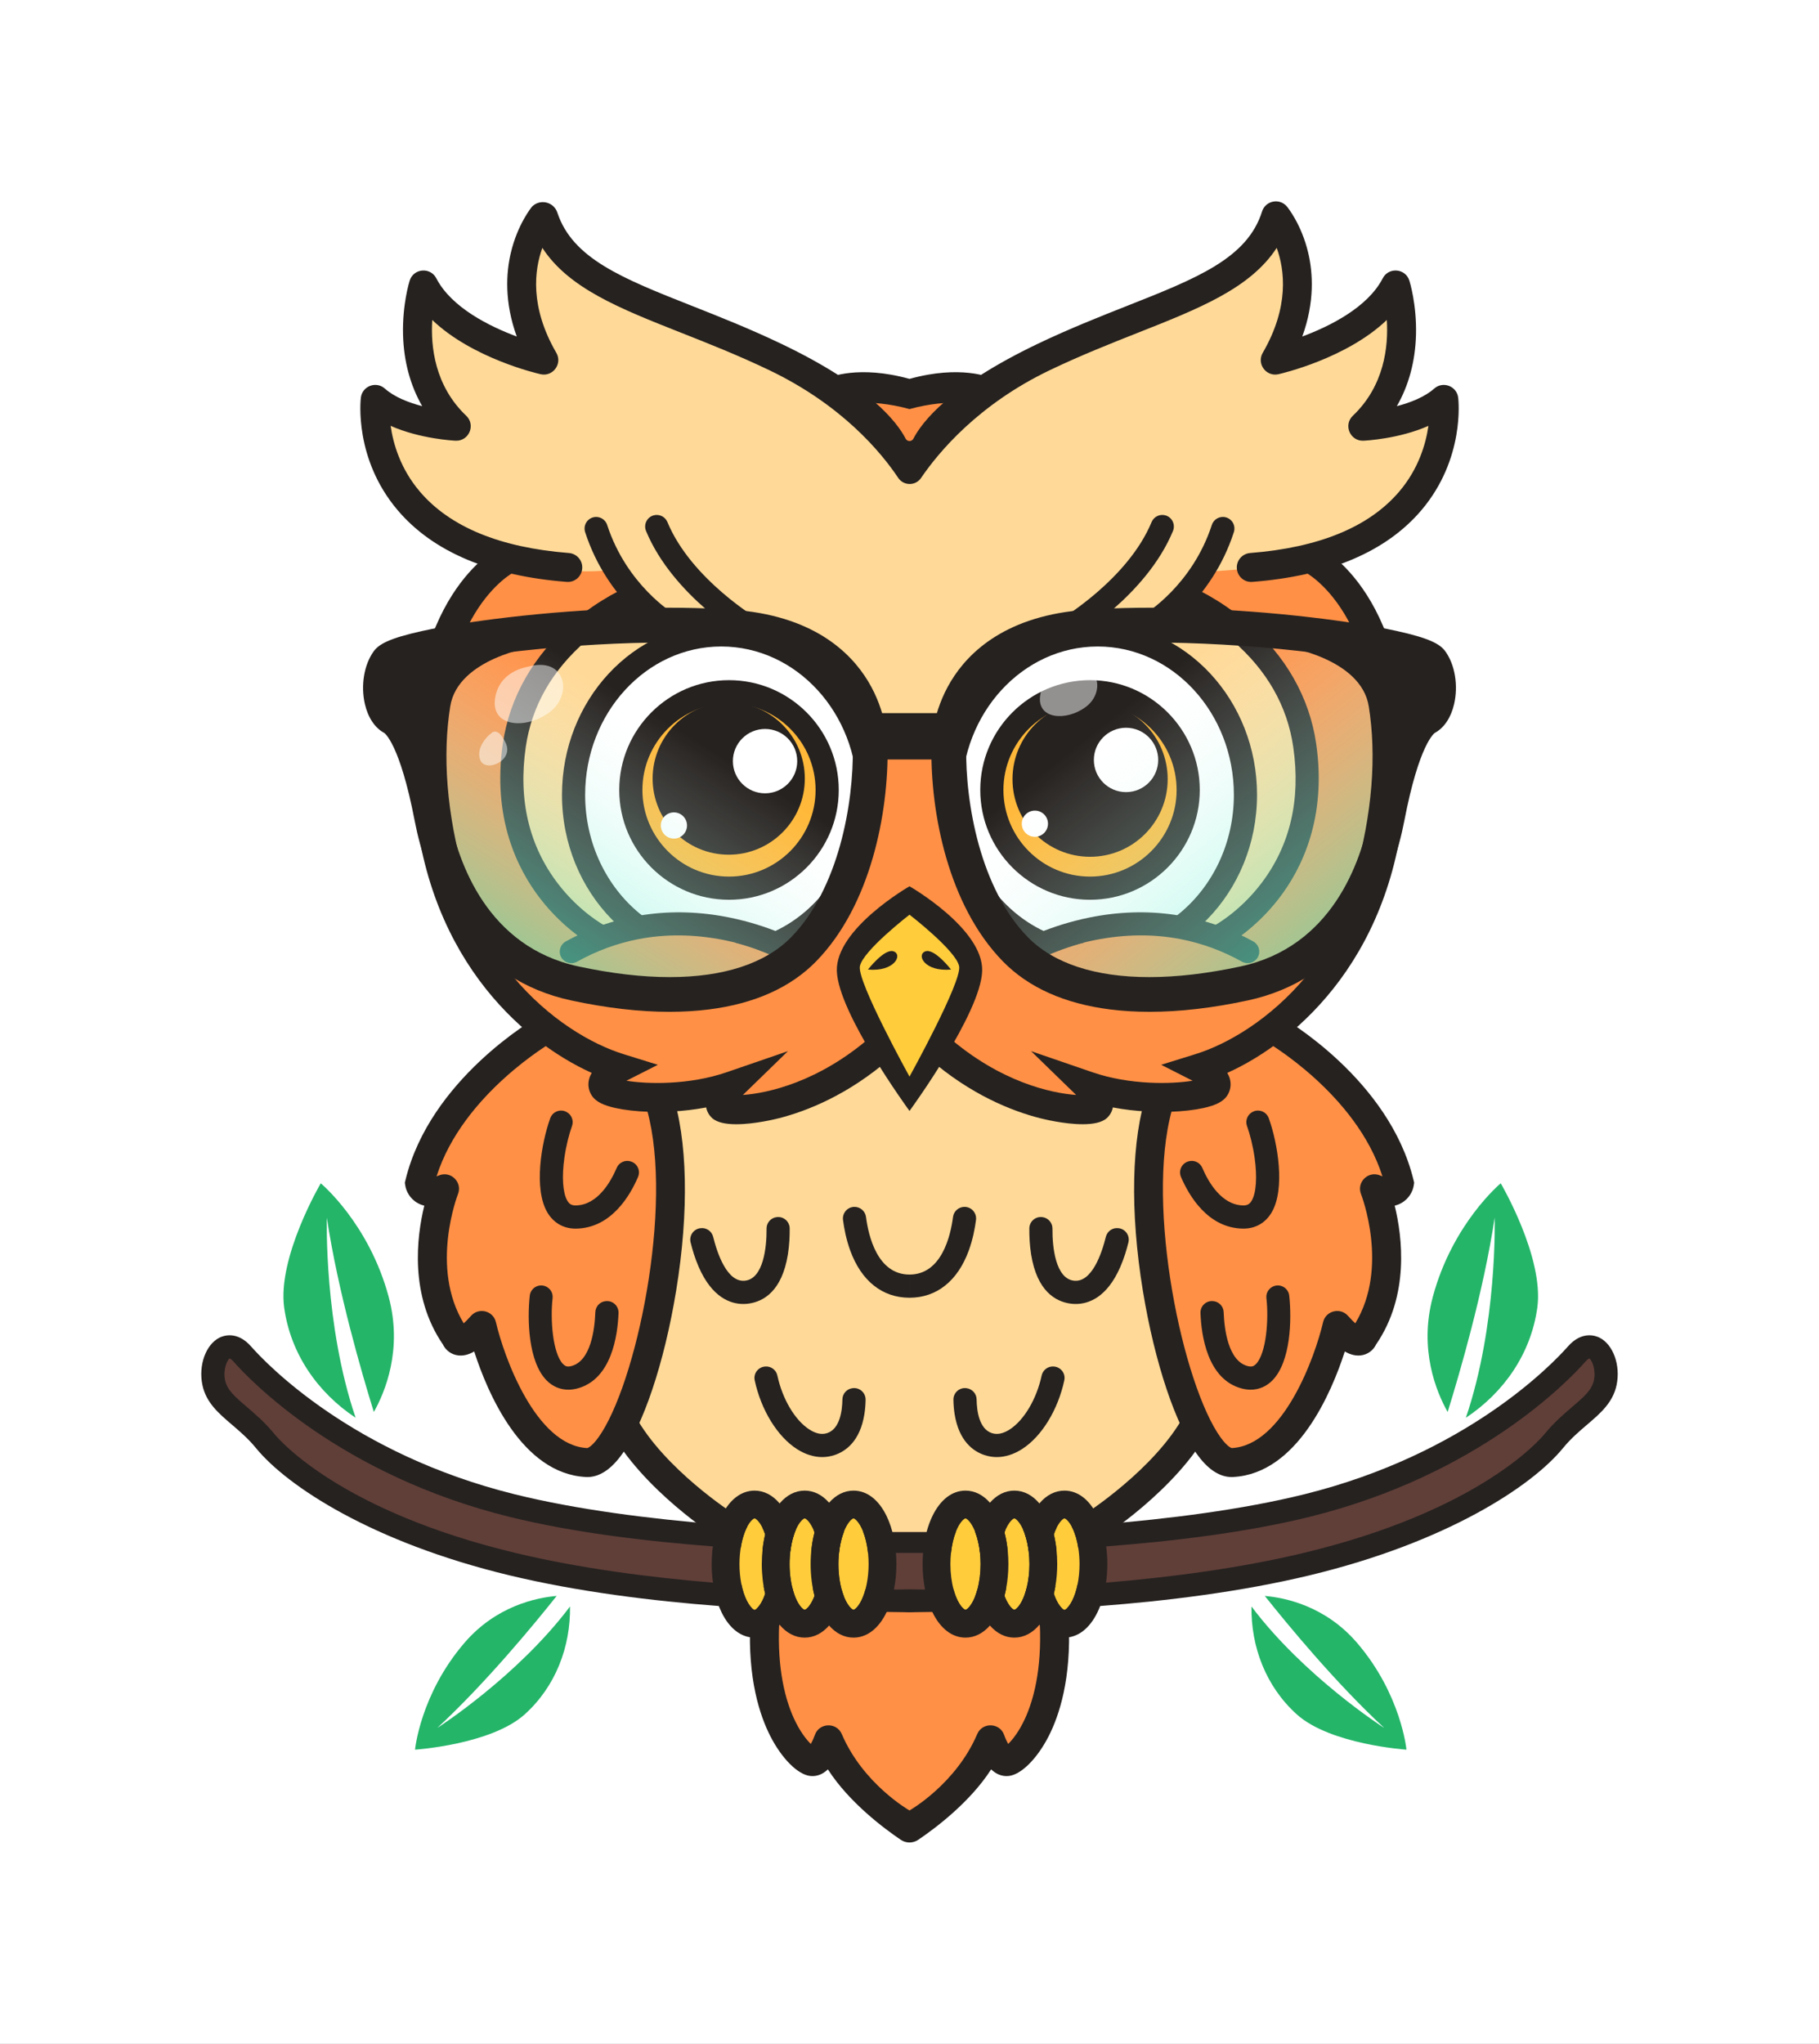 <svg xmlns="http://www.w3.org/2000/svg" viewBox="-28.797 -70 632.594 710.48"><rect x="-28.797" y="-70" width="632.594" height="710.48" fill="#808080" stroke="none"/><rect height="100%" width="100%" x="-28.797" y="-70" fill="rgba(255, 255, 255, 1)"/> <svg xmlns="http://www.w3.org/2000/svg" xmlns:xlink="http://www.w3.org/1999/xlink" version="1.1" x="41.203" y="0" viewBox="900.425 789.667 1222.919 1416.281" xml:space="preserve" height="570.48" width="492.594" preserveAspectRatio="xMinYMin" enable-background="new 0 0 3000 3000" style="overflow: visible;"><path id="colors" class="st0" d="M1508.8,956.46l54-1.03c0,0,52.97-27.26,123.43-49.89c70.46-22.63,133.2-75.09,142.46-86.4   c9.26-11.31,16.97,37.54,14.4,58.63s-9.77,36.51-9.77,36.51s23.66,11.83,49.37-5.66c25.71-17.49,34.46-47.83,45.77-30.86   s6.69,55.03-1.03,74.57c-7.71,19.54-10.29,23.14-10.8,26.23c-0.51,3.09,54-7.2,54-7.2s16.97,23.66-21.09,71.49   c-38.06,47.83-91.03,57.09-91.03,57.09s21.09,14.4,43.2,55.54c22.11,41.14,28.29,76.11,16.46,151.2   c-11.83,75.09-32.4,125.49-56.57,162.51c-24.17,37.03-34.46,33.94-34.46,33.94s48.86,34.97,78.69,78.69   c29.83,43.71,32.91,47.83,27.77,56.57c-5.14,8.74-19.03,8.23-19.03,8.23s12.34,32.4,7.2,63.77c-5.14,31.37-8.74,51.94-19.03,56.06   c-10.29,4.11-21.6,3.09-21.6,3.09s-3.6,29.31-35.49,65.31c-31.89,36-53.49,38.06-62.23,38.06c-8.74,0-22.63-21.6-22.63-21.6   l-84.86,78.69l-43.71,87.43c0,0,6.17,58.11-8.23,85.37s-29.31,29.83-34.97,28.8s-19.54,1.54-19.54,1.54s-27.43,44.23-50.06,54.51   c-22.63,10.29-75.77-54.51-75.77-54.51s6.17-18.86-4.46-11.66c-10.63,7.2-3.43,0-7.89,4.46c-4.46,4.46-18.51,1.37-18.51,1.37   s-13.71-28.11-23.66-56.57c-9.94-28.46-7.2-57.94-7.2-57.94l-28.11-76.11l-88.46-86.74c0,0-15.43,34.97-37.71,30.51   c-22.29-4.46-50.06-38.74-64.8-68.57c-14.74-29.83-22.63-45.94-22.63-45.94s-13.71,14.06-20.23,6.51s-21.94-28.46-21.94-73.37   s10.29-58.63,10.29-58.63s-17.83,4.46-16.46-13.37c1.37-17.83,41.49-68.23,67.2-90.17c25.71-21.94,39.09-31.2,39.09-31.2   s-48.6-41.4-91.8-131.66c-43.2-90.26,3.09-208.29,13.89-226.8c10.8-18.51,46.29-54,46.29-54s-40.11,8.49-77.91-32.4   c-37.8-40.89-34.71-74.06-34.71-79.46c0-5.4,50.91,0,50.91-2.31c0-2.31-19.29-26.23-18.51-60.17c0.77-33.94,10.8-54.77,11.57-51.69   c0.77,3.09,17.74,30.09,50.91,40.11c33.17,10.03,42.43,10.03,42.43,10.03s-19.29-33.17-13.11-69.43   c6.17-36.26,21.6-39.34,21.6-39.34s12.34,33.17,61.71,58.63s114.17,53.23,151.2,71.74s40.11,25.46,44.74,22.37   C1462,958.26,1485.4,946.17,1508.8,956.46z" style="fill: #FF9045;"></path><path id="colors" class="st1" d="M1266.06,1131.31c0,0-63.77,19.54-91.54,115.2s60.17,175.37,60.17,175.37l4.63,3.6l32.4-5.14   c0,0-85.37-73.54-43.71-156.86s74.57-94.63,74.57-94.63L1266.06,1131.31z" style="fill: #FFD997;"></path><path id="colors" class="st1" d="M1693.94,1156c0,0,61.2,16.97,88.97,82.29c27.77,65.31,11.31,116.23,2.06,133.71   c-9.26,17.49-35.49,43.71-35.49,43.71s33.43,8.74,34.46,6.17s67.89-51.43,72-121.37s-57.09-138.86-57.09-138.86L1693.94,1156z" style="fill: #FFD997;"></path><path id="colors" class="st2" d="M1334.46,1159.6c0,0-78.69,10.8-104.4,95.66c-25.71,84.86,36.51,154.29,36.51,154.29s77.66,5.14,104.4,13.89   c26.74,8.74,45.26,7.71,45.26,7.71s48.86-26.23,58.63-95.66c9.77-69.43,7.2-93.6-14.91-119.83   C1437.83,1189.43,1381.77,1150.34,1334.46,1159.6z" style="fill: #FFFFFF;"></path><path id="colors" class="st2" d="M1629.66,1166.29c0,0-45.26,14.4-67.37,77.14c-22.11,62.74,0,128.57,7.2,147.09s59.14,35.49,59.14,35.49   s54.51-12.86,74.57-13.37c20.06-0.51,42.17-1.03,45.26-2.57s52.46-33.43,50.4-107.49s-59.66-121.37-83.83-134.23   C1690.86,1155.49,1629.66,1166.29,1629.66,1166.29z" style="fill: #FFFFFF;"></path><circle id="colors" class="st3" cx="1355.8" cy="1296.66" r="83.57" style="fill: #FFB839;"></circle><circle id="colors" class="st4" cx="1355.8" cy="1287.79" r="65.7" style="fill: #262220;"></circle><circle id="colors" class="st3" cx="1667.8" cy="1298.03" r="83.57" style="fill: #FFB839;"></circle><circle id="colors" class="st4" cx="1667.8" cy="1288.3" r="66.99" style="fill: #262220;"></circle><circle id="colors" class="st2" cx="1698.83" cy="1271.71" r="27.77" style="fill: #FFFFFF;"></circle><circle id="colors" class="st2" cx="1620.14" cy="1326.74" r="11.31" style="fill: #FFFFFF;"></circle><circle id="colors" class="st2" cx="1387.17" cy="1272.74" r="27.77" style="fill: #FFFFFF;"></circle><circle id="colors" class="st2" cx="1308.49" cy="1328.29" r="11.31" style="fill: #FFFFFF;"></circle><path id="colors" class="st5" d="M1506.74,1396.17c0,0-44.23,32.91-44.74,52.97s47.83,113.14,50.4,108.51c2.57-4.63,48.34-72.51,49.37-103.89   C1562.8,1422.4,1506.74,1396.17,1506.74,1396.17z" style="fill: #FFCC3B;"></path><path id="colors" class="st1" d="M1298.46,1566.14c0,0,14.66,60.17,3.09,149.66s-43.2,141.17-43.2,141.17l90.26,77.91   c0,0,19.29-16.97,41.66-16.97c22.37,0,87.17,0.77,87.17,0.77l9.26,21.6l47.06,2.31c0,0,17.74-33.17,28.54-27.77   c10.8,5.4,16.2,6.17,16.2,6.17s64.03-4.63,72.51-3.09s18.51,12.34,18.51,12.34s66.34-40.11,77.14-61.71   c10.8-21.6,11.57-4.63,10.8-21.6c-0.77-16.97-32.4-88.71-35.49-138.09c-3.09-49.37,2.31-140.4,2.31-140.4l-50.14-11.57   c0,0,6.94,12.34-14.66,16.97c-21.6,4.63-130.37-54.77-130.37-54.77l-17.74,41.66c0,0-24.69-36.26-27-35.49   c-2.31,0.77-69.43,35.49-99.51,44.74s-35.49-3.86-35.49-6.17C1349.37,1561.51,1298.46,1566.14,1298.46,1566.14z" style="fill: #FFD997;"></path><path id="colors" class="st1" d="M1289.97,1149.57l-32.4-42.43c0,0-43.97,9.26-114.17-13.89c-70.2-23.14-70.97-65.57-81-86.4   s-11.57-37.8-11.57-37.8l54,10.03c0,0-23.14-63.26-22.37-82.54c0.77-19.29-3.86-43.2,12.34-25.46   c16.2,17.74,41.66,37.8,67.11,41.66s30.09,6.94,29.31,4.63c-0.77-2.31-25.46-27-13.11-69.43c12.34-42.43,17.74-42.43,22.37-30.86   c4.63,11.57,36.26,45.51,107.23,68.66s134.23,61.71,155.06,80.23c20.83,18.51,48.6,49.37,50.14,45.51s48.6-74.06,119.57-91.8   s114.94-49.37,146.57-66.34s50.91-41.66,50.91-41.66s9.26,5.4,13.11,52.46c3.86,47.06-6.17,62.49-6.17,62.49   s39.34-20.06,63.26-32.4c23.91-12.34,21.86-29.06,28.29-16.46s11.06,29.57,5.66,58.89c-5.4,29.31-22.37,53.23-20.83,50.91   c1.54-2.31,56.31-18.51,56.31-18.51s5.4,23.91-13.89,64.03c-19.29,40.11-84.09,68.66-84.09,68.66l-104.14,7.71l-24.69,37.8   c0,0-117.26,6.94-151.2,33.17c-33.94,26.23-47.06,67.89-47.06,67.89l-64.8-2.31c0,0-34.71-64.8-67.89-74.83   c-33.17-10.03-121.11-12.34-121.11-12.34L1289.97,1149.57z" style="fill: #FFD997;"></path><path id="colors" class="st5" d="M1392.31,1938.49c0,0-5.14-33.43-24.94-17.49c-19.8,15.94-8.74,92.57,2.06,93.34   c10.8,0.77,28.03-13.37,28.03-13.37s8.23,17.74,20.06,14.4c11.83-3.34,17.23-10.8,18.26-9c1.03,1.8,15.43,13.89,30.86,6.94   s22.11-21.09,21.09-43.2s-1.8-56.83-19.8-54.26s-27.77,15.94-27.77,15.94s-3.6-19.54-19.8-16.97   C1404.14,1917.4,1392.31,1938.49,1392.31,1938.49z" style="fill: #FFCC3B;"></path><path id="colors" class="st5" d="M1563.83,1918.17c0,0,13.89,10.8,15.94,8.23c2.06-2.57,18.51-19.54,28.8-11.31   c10.29,8.23,15.43,14.91,15.43,14.91s10.29-20.06,24.69-7.2c14.4,12.86,22.63,54,16.46,71.49c-6.17,17.49-28.8,15.43-30.86,14.4   c-2.06-1.03-19.03,9.77-39.6,8.23c-20.57-1.54-29.31,3.6-39.6-3.09c-10.29-6.69-18.51-31.37-16.46-56.06   C1540.69,1933.09,1555.6,1917.14,1563.83,1918.17z" style="fill: #FFCC3B;"></path><path id="colors" class="st6" d="M935.89,1778.29c0,0-29.31-13.11-20.83,26.23s48.6,60.17,73.29,87.94c24.69,27.77,223.71,87.94,250.71,89.49   s116.49,11.57,116.49,11.57s-2.31-54-4.63-54c-2.31,0-142.71-13.11-208.29-26.23c-65.57-13.11-153.51-77.14-153.51-77.14   L935.89,1778.29z" style="fill: #603F38;"></path><path id="colors" class="st6" d="M1665.66,1941.06l6.94,47.06c0,0,132.69-7.71,209.06-27c76.37-19.29,168.17-77.14,179.74-92.57   c11.57-15.43,7.71-19.29,20.83-27.77s34.71-20.06,31.63-37.8c-3.09-17.74-10.03-27-18.51-25.46c-8.49,1.54-67.89,60.94-91.03,77.14   c-23.14,16.2-145.03,64.8-192.86,70.97C1763.63,1931.8,1665.66,1941.06,1665.66,1941.06z" style="fill: #603F38;"></path><polyline id="colors" class="st6" points="1499.03,1948 1536.83,1948.77 1532.2,1991.97 1486.69,1993.51 1497.49,1944.14  " style="fill: #603F38;"></polyline><path class="st7" d="M2053.92,1744.38c-5.5,39.88-29.04,73.44-61.68,95.02c27.26-80.07,24.9-171.24,24.86-172.71    c-9.52,63.51-30.27,134.57-40.59,167.74c-9.67-17.16-25.04-53.96-12.77-99.5c17.1-63.48,58.6-97.86,58.6-97.86    S2059.93,1700.93,2053.92,1744.38z" style="fill: #24B569;"></path><path class="st7" d="M1846.15,2095.29c-26.6-24.04-39.5-58.19-39.02-93.03c45.27,60.2,113.55,104.17,114.65,104.87    c-41.97-38.84-83.87-89.74-103.12-113.95c17.48,1.49,52.26,8.62,79.63,40.48c38.15,44.41,42.65,92.18,42.65,92.18    S1875.12,2121.49,1846.15,2095.29z" style="fill: #24B569;"></path><path class="st7" d="M972,1744.38c5.5,39.88,29.04,73.44,61.68,95.02c-27.26-80.07-24.9-171.24-24.86-172.71    c9.52,63.51,30.27,134.57,40.59,167.74c9.67-17.16,25.04-53.96,12.77-99.5c-17.1-63.48-58.6-97.86-58.6-97.86    S966,1700.93,972,1744.38z" style="fill: #24B569;"></path><path class="st7" d="M1179.77,2095.29c26.6-24.04,39.5-58.19,39.02-93.03c-45.27,60.2-113.55,104.17-114.65,104.87    c41.97-38.84,83.87-89.74,103.12-113.95c-17.48,1.49-52.26,8.62-79.63,40.48c-38.15,44.41-42.65,92.18-42.65,92.18    S1150.8,2121.49,1179.77,2095.29z" style="fill: #24B569;"></path><path class="st4" d="M1661.4,1586.1c-15.86,0-34.1-4.51-37.1-5.28c-23.66-6.08-59.52-20-95.95-51.81l16.44-18.83     c45.39,39.63,89.69,49.16,110.95,50.64l-38.88-37.79l52.86,18.17c32.44,11.16,68.37,10.34,86.58,7.35l-27.12-13.75l29.46-9.15     c54.77-16.96,149.42-85.5,156.81-234.76c3.76-75.91-13.39-121.21-28.44-145.84c-16.03-26.23-33.12-35.12-33.29-35.21l0.1,0.05     l10.91-22.5c3.42,1.66,83.72,42.5,75.69,204.72c-7.24,146.17-92.63,221.95-154.16,249.68c0.97,1.63,1.75,3.38,2.24,5.23     c1.33,5.02,0.49,10.16-2.39,14.47c-3.31,4.96-9.58,8.23-20.35,10.6c-8,1.76-17.91,2.89-28.65,3.25     c-10.86,0.37-29.2,0.13-49.68-3.74c-0.68,3.54-2.45,6.72-5.14,9.17C1677.92,1584.77,1670.01,1586.1,1661.4,1586.1z" style="fill: #262220;"></path><path class="st4" d="M1790.01,1890.57c-9.97,0-19.59-6.03-28.61-17.95c-19.39-25.61-37.79-80.35-48.04-142.86     c-11.24-68.6-9.89-131.1,3.7-171.47l23.69,7.98c-26.54,78.83,4.16,233.87,36.8,285.76c7.95,12.64,12.49,13.53,12.54,13.53     c44.6-2.24,72.06-79.16,78.86-108.61l0,0c2.29-9.9,14.81-13.08,21.55-5.47l0,0c2.61,2.96,4.69,5,6.28,6.41     c29.36-48.38,5.22-110.83,4.96-111.48l0,0c-4.08-10.3,6.27-20.42,16.47-16.12l0,0c0.73,0.31,1.4,0.56,2,0.78     c-22.58-71.2-99.74-115.85-100.55-116.31l12.37-21.73c3.82,2.18,93.9,54.32,114.99,141.11l0.58,2.4l-0.37,2.44     c-0.74,4.83-3.93,11.34-10.69,15.12c-1.8,1.01-3.71,1.76-5.73,2.25c6.58,26.97,12.88,77.44-16.04,119.74     c-1.85,3.81-5.51,7.77-11.26,9.14c-5.5,1.31-10.82-0.15-15.78-3.03c-11.39,35.27-40.98,105.55-96.5,108.33     C1790.84,1890.56,1790.42,1890.57,1790.01,1890.57z" style="fill: #262220;"></path><path class="st4" d="M1676.72,1943.64l-13.38-21.12l6.69,10.56l-6.7-10.55c0.6-0.38,60.12-38.54,85.47-84.92l21.94,11.99     C1742.26,1901.71,1679.38,1941.96,1676.72,1943.64z" style="fill: #262220;"></path><path class="st4" d="M1596.76,1954.96c-0.53-5.8-1.5-11.39-2.87-16.62c-0.17-0.65-0.35-1.3-0.53-1.93     c-1.26-4.42-2.81-8.55-4.64-12.31c-2.16-4.44-4.65-8.25-7.4-11.39c-5.98-6.79-13.21-10.42-21.09-10.42     c-11.53,0-21.64,7.74-28.49,21.81c-2.05,4.21-3.76,8.9-5.1,13.93c-1.49,5.65-2.52,11.72-3.03,18.03     c-0.28,3.16-0.41,6.39-0.41,9.65c0,7.6,0.73,15.03,2.12,21.96c1.42,7.07,3.52,13.62,6.26,19.31c0.05,0.12,0.1,0.23,0.16,0.35     c6.85,14.07,16.96,21.81,28.49,21.81c7.88,0,15.11-3.63,21.09-10.43c2.75-3.13,5.24-6.94,7.4-11.38     c0.16-0.34,0.33-0.68,0.48-1.02c1.88-4.03,3.45-8.48,4.69-13.22c0.55-2.09,1.03-4.23,1.44-6.42c1.27-6.64,1.93-13.72,1.93-20.96     C1597.26,1962.08,1597.09,1958.48,1596.76,1954.96z M1553.32,1934.6c3.09-6.34,6.14-8.31,6.91-8.31c0.76,0,3.82,1.97,6.91,8.31     c0.41,0.85,0.81,1.74,1.17,2.66c0.15,0.35,0.29,0.71,0.43,1.08c1.91,5.01,3.27,10.93,3.97,17.27c0.36,3.28,0.55,6.67,0.55,10.1     c0,7.66-0.94,15.14-2.68,21.63c-0.54,2.02-1.15,3.95-1.84,5.75c-0.49,1.31-1.03,2.56-1.6,3.74c-3.09,6.34-6.15,8.31-6.91,8.31     c-0.77,0-3.82-1.97-6.91-8.31c-1.32-2.71-2.45-5.81-3.36-9.18c-1.79-6.56-2.76-14.15-2.76-21.94c0-3.29,0.17-6.55,0.52-9.71     c0.71-6.77,2.17-13.09,4.26-18.33C1552.4,1936.6,1552.85,1935.58,1553.32,1934.6z" style="fill: #262220;"></path><path class="st4" d="M1591.9,1986.79c-1.64-6.36-2.53-13.63-2.53-21.08c0-3.59,0.21-7.13,0.61-10.54     c-6.02,0.18-11.79,0.32-17.27,0.44c0.36,3.28,0.55,6.67,0.55,10.1c0,7.66-0.94,15.14-2.68,21.63     C1577.25,1987.21,1584.38,1987.03,1591.9,1986.79z M1591.9,1986.79c-1.64-6.36-2.53-13.63-2.53-21.08     c0-3.59,0.21-7.13,0.61-10.54c-6.02,0.18-11.79,0.32-17.27,0.44c0.36,3.28,0.55,6.67,0.55,10.1c0,7.66-0.94,15.14-2.68,21.63     C1577.25,1987.21,1584.38,1987.03,1591.9,1986.79z M1638.76,1953.17c-0.49-4.51-1.25-8.89-2.25-13.05     c-0.47-1.97-1-3.89-1.59-5.76c-1.14-3.65-2.49-7.09-4.03-10.26c-2.02-4.15-4.32-7.74-6.86-10.75     c-6.07-7.21-13.5-11.06-21.63-11.06c-7.88,0-15.11,3.63-21.08,10.42c-2.76,3.14-5.25,6.95-7.41,11.39     c-1.94,3.99-3.57,8.41-4.87,13.14c-0.1,0.36-0.2,0.73-0.3,1.1c1.91,5.01,3.27,10.93,3.97,17.27c0.36,3.28,0.55,6.67,0.55,10.1     c0,7.66-0.94,15.14-2.68,21.63c-0.54,2.02-1.15,3.95-1.84,5.75c1.28,4.87,2.9,9.44,4.85,13.57c0.11,0.22,0.21,0.45,0.32,0.67     c2.16,4.44,4.65,8.25,7.41,11.38c5.97,6.8,13.2,10.43,21.08,10.43c8.13,0,15.56-3.85,21.63-11.06c2.53-3.01,4.84-6.61,6.86-10.75     c0.42-0.87,0.83-1.77,1.22-2.68c1.78-4.1,3.26-8.58,4.4-13.34c0.51-2.14,0.96-4.33,1.34-6.57c1.04-6.08,1.58-12.49,1.58-19.03     C1639.43,1961.46,1639.2,1957.25,1638.76,1953.17z M1589.37,1965.71c0-3.59,0.21-7.13,0.61-10.54     c0.71-6.17,2.04-11.94,3.91-16.83c0.25-0.68,0.52-1.34,0.8-1.98c0.26-0.6,0.52-1.19,0.8-1.76c3.09-6.34,6.15-8.31,6.91-8.31     c0.76,0,3.82,1.97,6.91,8.31c0.18,0.36,0.35,0.73,0.51,1.1c0.63,1.39,1.21,2.87,1.73,4.42c1.45,4.24,2.53,9.06,3.17,14.17     c0.46,3.69,0.71,7.53,0.71,11.42c0,7.14-0.82,14.1-2.33,20.27c-0.45,1.86-0.97,3.64-1.55,5.33c-0.66,1.97-1.41,3.82-2.24,5.52     c-3.09,6.34-6.15,8.31-6.91,8.31c-0.76,0-3.82-1.97-6.91-8.31c-0.57-1.18-1.11-2.43-1.6-3.74c-0.75-1.97-1.41-4.08-1.99-6.3     C1590.26,1980.43,1589.37,1973.16,1589.37,1965.71z M1591.9,1986.79c-1.64-6.36-2.53-13.63-2.53-21.08     c0-3.59,0.21-7.13,0.61-10.54c-6.02,0.18-11.79,0.32-17.27,0.44c0.36,3.28,0.55,6.67,0.55,10.1c0,7.66-0.94,15.14-2.68,21.63     C1577.25,1987.21,1584.38,1987.03,1591.9,1986.79z M1591.9,1986.79c-1.64-6.36-2.53-13.63-2.53-21.08     c0-3.59,0.21-7.13,0.61-10.54c-6.02,0.18-11.79,0.32-17.27,0.44c0.36,3.28,0.55,6.67,0.55,10.1c0,7.66-0.94,15.14-2.68,21.63     C1577.25,1987.21,1584.38,1987.03,1591.9,1986.79z" style="fill: #262220;"></path><path class="st4" d="M1634.71,1984.92c-1.36-5.9-2.08-12.49-2.08-19.21c0-4.19,0.29-8.33,0.82-12.27     c-6.4,0.32-12.65,0.61-18.73,0.85c0.46,3.69,0.71,7.53,0.71,11.42c0,7.14-0.82,14.1-2.33,20.27     C1620.06,1985.68,1627.28,1985.33,1634.71,1984.92z M1634.71,1984.92c-1.36-5.9-2.08-12.49-2.08-19.21     c0-4.19,0.29-8.33,0.82-12.27c-6.4,0.32-12.65,0.61-18.73,0.85c0.46,3.69,0.71,7.53,0.71,11.42c0,7.14-0.82,14.1-2.33,20.27     C1620.06,1985.68,1627.28,1985.33,1634.71,1984.92z M1681.68,1950.41c-0.91-6.77-2.42-13.19-4.48-18.99     c-0.91-2.57-1.93-5.01-3.05-7.32c-6.85-14.07-16.97-21.81-28.49-21.81c-8.13,0-15.57,3.85-21.63,11.06     c-2.55,3.01-4.84,6.6-6.86,10.75c-1.71,3.51-3.18,7.36-4.39,11.46c-0.45,1.49-0.86,3.01-1.23,4.56     c1.45,4.24,2.53,9.06,3.17,14.17c0.46,3.69,0.71,7.53,0.71,11.42c0,7.14-0.82,14.1-2.33,20.27c-0.45,1.86-0.97,3.64-1.55,5.33     c1.21,5.04,2.79,9.78,4.71,14.07c0.3,0.66,0.6,1.31,0.91,1.95c2.02,4.14,4.32,7.74,6.86,10.75c6.07,7.21,13.5,11.06,21.63,11.06     c11.52,0,21.64-7.74,28.49-21.81c0.85-1.74,1.64-3.57,2.37-5.47c2.33-6.09,4.05-12.92,5.06-20.17     c0.73-5.16,1.11-10.52,1.11-15.98C1682.69,1960.49,1682.35,1955.36,1681.68,1950.41z M1652.57,1996.83     c-1.73,3.55-3.45,5.73-4.76,6.96c-1.03,0.97-1.82,1.35-2.15,1.35c-0.3,0-0.98-0.32-1.88-1.11c-1.34-1.17-3.18-3.4-5.03-7.2     c-0.83-1.7-1.58-3.55-2.24-5.52c-0.69-2.01-1.29-4.15-1.8-6.39c-1.36-5.9-2.08-12.49-2.08-19.21c0-4.19,0.29-8.33,0.82-12.27     c0.66-4.8,1.69-9.31,3.06-13.32c0.66-1.97,1.41-3.82,2.24-5.52c0.08-0.16,0.16-0.33,0.24-0.48c3.01-5.96,5.92-7.83,6.67-7.83     c0.7,0,3.39,1.69,6.24,7c0.22,0.41,0.45,0.85,0.67,1.31c2.35,4.82,4.09,10.86,5.1,17.48c0.67,4.35,1.02,8.96,1.02,13.63     c0,6.22-0.62,12.31-1.78,17.85C1655.87,1988.53,1654.41,1993.06,1652.57,1996.83z M1634.71,1984.92     c-1.36-5.9-2.08-12.49-2.08-19.21c0-4.19,0.29-8.33,0.82-12.27c-6.4,0.32-12.65,0.61-18.73,0.85c0.46,3.69,0.71,7.53,0.71,11.42     c0,7.14-0.82,14.1-2.33,20.27C1620.06,1985.68,1627.28,1985.33,1634.71,1984.92z" style="fill: #262220;"></path><path class="st4" d="M1547.76,1452.61c0,0-14.4-18.64-22.24-15.69S1524.74,1454.67,1547.76,1452.61z" style="fill: #262220;"></path><path class="st4" d="M1651.39,1168.25l-10.04-17.29c0.62-0.36,58.96-34.79,79.55-84.53c1.98-4.77,7.27-7.25,12.21-5.71l0,0     c5.65,1.76,8.5,7.99,6.23,13.46C1716.12,1130.17,1654.17,1166.64,1651.39,1168.25z" style="fill: #262220;"></path><path class="st4" d="M1725.49,1162.82l-10.13-17.25l5.06,8.62l-5.09-8.61c0.43-0.25,40.67-24.68,57.59-76.69     c1.63-5.01,6.88-7.89,11.98-6.58l0,0c5.6,1.43,8.81,7.3,7.03,12.8C1772.7,1134.51,1727.51,1161.64,1725.49,1162.82z" style="fill: #262220;"></path><path class="st4" d="M1784.45,1432.3l-9.25-17.73c0.19-0.1,21.4-11.47,40.25-36.12c25.01-32.72,34.35-72.38,27.76-117.89     c-5.12-35.34-22.68-66.19-52.22-91.69c-22.43-19.37-43.71-28.2-43.92-28.29l7.54-18.53c0.97,0.39,24.04,9.89,48.9,31.2     c33.14,28.41,53.72,64.52,59.49,104.44c9.27,64.04-12.43,108.04-32.27,133.68C1809.21,1419.2,1785.45,1431.77,1784.45,1432.3z" style="fill: #262220;"></path><path class="st4" d="M1812.35,1442.41L1812.35,1442.41c-2.82,4.53-8.69,6.04-13.35,3.44c-16.96-9.44-34.71-15.96-53.16-19.52     c-11.55-2.22-23.37-3.29-35.44-3.2c-12.77,0.09-25.82,1.49-39.13,4.18c-4.44,0.9-8.7,1.91-12.77,2.99     c-14.14,3.75-25.88,8.35-34.33,12.15c-9.31,4.2-14.62,7.42-14.73,7.49l-10.48-17.04c0.19-0.12,1.13-0.68,2.74-1.58     c3.85-2.16,11.59-6.22,22.4-10.6c11.34-4.6,26.06-9.55,43.21-13.02c24.92-5.04,49.48-5.81,73.14-2.38     c8.14,1.17,16.18,2.85,24.08,5.02c3.36,0.92,6.69,1.93,10,3.03c7.52,2.49,14.9,5.44,22.13,8.85c4.04,1.89,8.04,3.93,11.98,6.11     C1813.67,1431.13,1815.39,1437.53,1812.35,1442.41z" style="fill: #262220;"></path><path class="st4" d="M1674.4,1153.81c-0.59,0-1.18,0-1.77,0.01c-9.47,0.13-18.72,1.3-27.64,3.39     c-61.76,14.54-108.13,73.87-108.13,144.64c0,54.88,27.89,102.88,69.21,128.45c7.12,4.4,14.63,8.14,22.47,11.13     c8.45-3.8,20.19-8.4,34.33-12.15c-12.09-1.29-23.66-4.58-34.4-9.58c-42.06-19.52-71.61-65-71.61-117.85     c0-70.61,52.73-128.04,117.54-128.04s117.54,57.43,117.54,128.04c0,41.85-18.53,79.08-47.12,102.45     c-9.09,7.44-19.2,13.47-30.05,17.81c12.07-0.09,23.89,0.98,35.44,3.2c6.65-4.74,12.91-10.1,18.69-15.99     c26.49-27,43.04-65.19,43.04-107.47C1811.94,1220.22,1750.24,1153.81,1674.4,1153.81z" style="fill: #262220;"></path><path class="st4" d="M1800.23,1676.17c-0.16,0-0.33,0-0.49,0c-30.41-0.45-46.71-28.74-53.48-44.63     c-2.33-5.48,0.71-11.76,6.44-13.39l0.17-0.05c4.82-1.37,9.88,1.07,11.84,5.68c5.01,11.77,16.4,32.11,35.33,32.39     c3.53,0.03,5.54-1.12,7.32-4.17c3.9-6.71,4.83-20.54,2.49-37c-1.51-10.58-4.08-20.45-6.56-27.34c-1.61-4.49,0.18-9.49,4.3-11.91     l0.11-0.07c5.37-3.16,12.27-0.64,14.38,5.23c7.77,21.65,14.35,60.9,2.57,81.14C1819.34,1671.18,1810.68,1676.17,1800.23,1676.17z     " style="fill: #262220;"></path><path class="st4" d="M1806.43,1815.18c-2.44,0-4.95-0.33-7.5-0.98c-29.92-7.72-35.13-46.03-35.82-65.22     c-0.21-5.86,4.68-10.62,10.53-10.26l9.48,0.59l-9.98-0.62l0.69,0.04c5.1,0.31,9.12,4.45,9.3,9.55     c0.53,14.57,3.81,42.17,20.79,46.55c3.56,0.92,5.34,0.02,7.05-1.72c9.11-9.28,11.15-39.08,9.06-56.9     c-0.57-4.83,2.52-9.33,7.2-10.63h0c5.91-1.64,11.86,2.42,12.52,8.51c2.22,20.5,1.35,56.88-14.51,73.04     C1820.04,1812.43,1813.53,1815.18,1806.43,1815.18z" style="fill: #262220;"></path><path class="st4" d="M1655.39,1741.21c-1.74,0-3.34-0.13-4.78-0.34c-12.56-1.79-28.62-10.62-33.72-42.45     c-1.32-8.25-1.61-16.29-1.55-22.4c0.05-5.85,5.11-10.39,10.93-9.8l-0.47-0.05l0.59,0.06c5.08,0.52,8.97,4.8,8.92,9.91     c-0.16,16.52,2.83,42.74,18.14,44.93c15.84,2.27,24.47-23.66,27.96-37.79c1.23-4.96,6.01-8.19,11.07-7.45l0.23,0.03     c5.79,0.85,9.58,6.5,8.19,12.18c-1.44,5.9-3.68,13.56-6.97,21.12C1682.29,1735.92,1666.25,1741.21,1655.39,1741.21z" style="fill: #262220;"></path><path class="st4" d="M1587.27,1873.34c-3.61,0-7.17-0.58-10.66-1.74c-9.66-3.22-21.96-11.93-25.74-35.14     c-0.73-4.5-1.01-8.85-1.07-12.57c-0.1-6.05,5.17-10.79,11.18-10.02l9.17,1.18l-9.92-1.27l0.92,0.12c4.89,0.62,8.6,4.72,8.67,9.65     c0.15,9.93,2.19,25.45,13.11,29.09c4.6,1.53,9.73,0.52,15.26-3c12.67-8.07,23.45-26.5,27.78-46.65c1.07-5,5.75-8.37,10.83-7.79     l0.17,0.02c5.78,0.67,9.8,6.15,8.58,11.84c-5.45,25.43-19.44,48.51-36.61,59.45C1601.8,1871.04,1594.46,1873.34,1587.27,1873.34z     " style="fill: #262220;"></path><path class="st4" d="M1511.89,1735.83v-20c27.71,0,35.43-33.3,37.56-49.7c0.66-5.07,5.02-8.82,10.13-8.72l0,0     c5.96,0.12,10.48,5.39,9.72,11.31c-0.91,7.06-2.7,16.66-6.22,26.33C1553.51,1721.34,1535.33,1735.83,1511.89,1735.83z" style="fill: #262220;"></path><path class="st4" d="M1667.74,1392.38c-52.25,0-94.76-42.51-94.76-94.76c0-52.25,42.51-94.76,94.76-94.76s94.76,42.51,94.76,94.76    C1762.5,1349.87,1719.99,1392.38,1667.74,1392.38z M1667.74,1222.86c-41.22,0-74.76,33.54-74.76,74.76    c0,41.22,33.54,74.76,74.76,74.76c41.22,0,74.76-33.54,74.76-74.76C1742.5,1256.4,1708.96,1222.86,1667.74,1222.86z" style="fill: #262220;"></path><path class="st4" d="M1362.38,1586.11c15.86,0,34.1-4.51,37.1-5.28c23.66-6.08,59.52-20,95.95-51.81l-16.44-18.83     c-45.39,39.63-89.69,49.16-110.95,50.64l38.88-37.79l-52.86,18.17c-32.44,11.16-68.37,10.34-86.58,7.35l27.12-13.75l-29.46-9.15     c-54.77-16.96-149.42-85.5-156.81-234.76c-3.76-75.91,13.39-121.21,28.44-145.84c16.03-26.23,33.12-35.12,33.29-35.21l-0.1,0.05     l-10.91-22.5c-3.42,1.66-83.72,42.5-75.69,204.72c7.24,146.17,92.63,221.95,154.16,249.68c-0.97,1.63-1.75,3.38-2.24,5.23     c-1.33,5.02-0.49,10.16,2.39,14.47c3.31,4.96,9.58,8.23,20.35,10.6c8,1.76,17.91,2.89,28.65,3.25     c10.86,0.37,29.2,0.13,49.68-3.74c0.68,3.54,2.45,6.72,5.14,9.17C1345.86,1584.78,1353.77,1586.11,1362.38,1586.11z" style="fill: #262220;"></path><path class="st4" d="M1233.76,1890.58c9.97,0,19.59-6.03,28.61-17.95c19.39-25.61,37.79-80.35,48.04-142.86     c11.24-68.6,9.89-131.1-3.7-171.47l-23.69,7.98c26.54,78.83-4.16,233.87-36.8,285.76c-7.95,12.64-12.49,13.53-12.54,13.53     c-44.6-2.24-72.06-79.16-78.86-108.61l0,0c-2.29-9.9-14.81-13.08-21.55-5.47l0,0c-2.61,2.96-4.69,5-6.28,6.41     c-29.36-48.38-5.22-110.83-4.96-111.48l0,0c4.08-10.3-6.27-20.42-16.47-16.12l0,0c-0.73,0.31-1.4,0.56-2,0.78     c22.58-71.2,99.74-115.85,100.55-116.31l-12.37-21.73c-3.82,2.18-93.9,54.32-114.99,141.11l-0.58,2.4l0.37,2.44     c0.74,4.83,3.93,11.34,10.69,15.12c1.8,1.01,3.71,1.76,5.73,2.25c-6.58,26.97-12.88,77.44,16.04,119.74     c1.85,3.81,5.51,7.77,11.26,9.14c5.5,1.31,10.82-0.15,15.78-3.03c11.39,35.27,40.98,105.55,96.5,108.33     C1232.94,1890.56,1233.35,1890.58,1233.76,1890.58z" style="fill: #262220;"></path><path class="st4" d="M1347.06,1943.65l13.38-21.12l-6.69,10.56l6.7-10.55c-0.6-0.38-60.12-38.54-85.47-84.92l-21.94,11.99     C1281.51,1901.72,1344.39,1941.96,1347.06,1943.65z" style="fill: #262220;"></path><path class="st4" d="M1426.52,1965.71c0,9.63,1.17,18.97,3.37,27.38c1.35,5.14,3.08,9.94,5.17,14.24     c2.16,4.44,4.65,8.25,7.4,11.38c5.98,6.8,13.21,10.43,21.09,10.43c11.53,0,21.64-7.74,28.49-21.81     c5.51-11.32,8.54-26.1,8.54-41.62s-3.03-30.29-8.54-41.61c-6.85-14.07-16.96-21.81-28.49-21.81c-7.88,0-15.11,3.63-21.09,10.42     c-2.75,3.14-5.24,6.95-7.4,11.39c-2.09,4.3-3.82,9.09-5.17,14.24C1427.69,1946.74,1426.52,1956.08,1426.52,1965.71z      M1455.04,1993.09c-2.9-7.6-4.52-17.33-4.52-27.38s1.62-19.77,4.52-27.37c0.49-1.31,1.03-2.56,1.6-3.74     c3.09-6.34,6.15-8.31,6.91-8.31c0.77,0,3.82,1.97,6.91,8.31c3.89,7.99,6.12,19.33,6.12,31.11c0,11.79-2.23,23.13-6.12,31.12     c-3.09,6.34-6.14,8.31-6.91,8.31c-0.76,0-3.82-1.97-6.91-8.31C1456.07,1995.65,1455.53,1994.4,1455.04,1993.09z" style="fill: #262220;"></path><path class="st4" d="M1384.35,1965.71c0,8.95,1.01,17.66,2.92,25.6c1.4,5.82,3.29,11.23,5.62,16.02     c2.02,4.14,4.33,7.74,6.86,10.75c6.07,7.21,13.5,11.06,21.63,11.06c7.88,0,15.11-3.63,21.08-10.43     c2.76-3.13,5.25-6.94,7.41-11.38c2.09-4.3,3.82-9.1,5.17-14.24c-2.9-7.6-4.52-17.33-4.52-27.38s1.62-19.77,4.52-27.37     c-1.35-5.15-3.08-9.94-5.17-14.24c-2.16-4.44-4.65-8.25-7.41-11.39c-5.97-6.79-13.2-10.42-21.08-10.42     c-8.13,0-15.56,3.85-21.63,11.06c-2.54,3.01-4.84,6.6-6.86,10.75c-2.33,4.79-4.22,10.2-5.62,16.02     C1385.36,1948.06,1384.35,1956.76,1384.35,1965.71z M1412.23,1991.31c-2.5-7.32-3.88-16.32-3.88-25.6s1.38-18.28,3.88-25.59     c0.66-1.97,1.41-3.82,2.24-5.52c3.09-6.34,6.15-8.31,6.91-8.31c0.76,0,3.82,1.97,6.91,8.31c0.57,1.18,1.11,2.43,1.6,3.74     c2.9,7.6,4.52,17.32,4.52,27.37s-1.62,19.77-4.52,27.38c-0.49,1.31-1.03,2.56-1.6,3.74c-3.09,6.34-6.15,8.31-6.91,8.31     c-0.76,0-3.82-1.97-6.91-8.31C1413.64,1995.13,1412.89,1993.28,1412.23,1991.31z" style="fill: #262220;"></path><path class="st4" d="M1341.09,1965.71c0,15.52,3.04,30.3,8.54,41.62c6.85,14.07,16.97,21.81,28.49,21.81     c8.13,0,15.56-3.85,21.63-11.06c2.54-3.01,4.84-6.61,6.86-10.75c2.33-4.79,4.22-10.2,5.62-16.02c-2.5-7.32-3.88-16.32-3.88-25.6     s1.38-18.28,3.88-25.59c-1.4-5.82-3.29-11.23-5.62-16.02c-2.02-4.15-4.31-7.74-6.86-10.75c-6.06-7.21-13.5-11.06-21.63-11.06     c-11.52,0-21.64,7.74-28.49,21.81C1344.13,1935.42,1341.09,1950.19,1341.09,1965.71z M1365.09,1965.71     c0-11.78,2.23-23.12,6.12-31.11c3.09-6.34,6.15-8.31,6.91-8.31c0.77,0,3.82,1.97,6.91,8.31c0.83,1.7,1.58,3.55,2.24,5.52     c2.5,7.31,3.88,16.31,3.88,25.59s-1.38,18.29-3.88,25.6c-0.66,1.97-1.41,3.82-2.24,5.52c-3.09,6.34-6.14,8.31-6.91,8.31     c-0.76,0-3.82-1.97-6.91-8.31C1367.32,1988.84,1365.09,1977.5,1365.09,1965.71z" style="fill: #262220;"></path><path id="Line_art" class="st4" d="M1649.34,2015.44l-24.97,1.18c1.93,40.86-5.82,67.27-12.67,82.23c-5.26,11.49-10.88,18.43-14.65,22.08   c-1.23-2.26-2.52-5.1-3.4-7.64v0c-3.71-10.84-18.83-11.4-23.32-0.86c-18.34,42.95-57.97,65.61-58.45,65.88   c-0.56-0.32-40.12-22.97-58.44-65.88l0,0c-4.5-10.53-19.62-9.97-23.32,0.86l0,0c-0.88,2.54-2.17,5.38-3.4,7.64   c-3.77-3.65-9.39-10.59-14.65-22.08c-6.85-14.96-14.61-41.38-12.67-82.23l-24.97-1.18c-2.32,48.99,8.09,80.67,17.23,98.61   c9.96,19.56,23.89,33.43,34.64,34.5c6.07,0.61,11.07-1.84,15.12-5.7c18.37,28.66,48.93,51.32,62.98,60.81   c4.52,3.05,10.45,3.05,14.97,0c14.05-9.49,44.62-32.15,62.99-60.81c4.05,3.85,9.04,6.31,15.12,5.7   c10.76-1.08,24.68-14.94,34.64-34.5C1641.26,2096.1,1651.66,2064.43,1649.34,2015.44z" style="fill: #262220;"></path><path id="Line_art" class="st4" d="M1511.89,1380.75L1511.89,1380.75L1511.89,1380.75C1511.89,1380.75,1511.89,1380.74,1511.89,1380.75   L1511.89,1380.75c-0.23,0.13-63.77,36.58-62.74,73.03c1.03,36.45,62.52,120.55,62.74,120.85v0.01c0,0,0,0,0,0c0,0,0,0,0,0v-0.01   c0.22-0.3,61.71-84.4,62.74-120.85C1575.66,1417.32,1512.11,1380.87,1511.89,1380.75z M1511.89,1545.01   c-0.13-0.24-45.25-81.83-42.85-95.18c2.4-13.36,42.8-44.53,42.86-44.57c0.17,0.13,40.46,31.22,42.85,44.57   C1557.14,1463.19,1511.97,1544.86,1511.89,1545.01z" style="fill: #262220;"></path><path class="st4" d="M1476.02,1452.62c0,0,14.4-18.64,22.24-15.69S1499.03,1454.67,1476.02,1452.62z" style="fill: #262220;"></path><path class="st4" d="M1372.39,1168.25l10.04-17.29c-0.62-0.36-58.96-34.79-79.55-84.53c-1.98-4.77-7.27-7.25-12.21-5.71h0     c-5.65,1.76-8.5,7.99-6.23,13.46C1307.66,1130.17,1369.61,1166.64,1372.39,1168.25z" style="fill: #262220;"></path><path class="st4" d="M1298.28,1162.83l10.13-17.25l-5.06,8.62l5.09-8.61c-0.43-0.25-40.67-24.68-57.59-76.69     c-1.63-5.01-6.88-7.89-11.98-6.58l0,0c-5.6,1.43-8.81,7.3-7.03,12.8C1251.07,1134.52,1296.27,1161.64,1298.28,1162.83z" style="fill: #262220;"></path><path class="st4" d="M1239.33,1432.3l9.25-17.73c-0.19-0.1-21.4-11.47-40.25-36.12c-25.01-32.72-34.35-72.38-27.76-117.89     c5.12-35.34,22.68-66.19,52.22-91.69c22.43-19.37,43.71-28.2,43.92-28.29l-7.54-18.53c-0.97,0.39-24.04,9.89-48.9,31.2     c-33.14,28.41-53.72,64.52-59.49,104.44c-9.27,64.04,12.43,108.04,32.27,133.68C1214.57,1419.2,1238.32,1431.78,1239.33,1432.3z" style="fill: #262220;"></path><path class="st4" d="M1211.43,1442.42L1211.43,1442.42c2.82,4.53,8.69,6.04,13.35,3.44c16.96-9.44,34.71-15.96,53.16-19.52     c11.55-2.22,23.37-3.29,35.44-3.2c12.77,0.09,25.82,1.49,39.13,4.18c4.44,0.9,8.7,1.91,12.77,2.99     c14.14,3.75,25.88,8.35,34.33,12.15c9.31,4.2,14.62,7.42,14.73,7.49l10.48-17.04c-0.19-0.12-1.13-0.68-2.74-1.58     c-3.85-2.16-11.59-6.22-22.4-10.6c-11.34-4.6-26.06-9.55-43.21-13.02c-24.92-5.04-49.48-5.81-73.14-2.38     c-8.14,1.17-16.18,2.85-24.08,5.02c-3.36,0.92-6.69,1.93-10,3.03c-7.52,2.49-14.9,5.44-22.13,8.85     c-4.04,1.89-8.04,3.93-11.98,6.11C1210.1,1431.13,1208.39,1437.53,1211.43,1442.42z" style="fill: #262220;"></path><path class="st4" d="M1211.84,1301.85c0,42.28,16.55,80.47,43.04,107.47c5.78,5.89,12.04,11.25,18.69,15.99     c11.55-2.22,23.37-3.29,35.44-3.2c-10.85-4.34-20.96-10.37-30.05-17.81c-28.59-23.37-47.12-60.6-47.12-102.45     c0-70.61,52.73-128.04,117.54-128.04s117.54,57.43,117.54,128.04c0,52.85-29.55,98.33-71.61,117.85     c-10.74,5-22.31,8.29-34.4,9.58c14.14,3.75,25.88,8.35,34.33,12.15c7.84-2.99,15.35-6.73,22.47-11.13     c41.32-25.57,69.21-73.57,69.21-128.45c0-70.77-46.37-130.1-108.13-144.64c-8.92-2.09-18.17-3.26-27.64-3.39     c-0.59-0.01-1.18-0.01-1.77-0.01C1273.54,1153.81,1211.84,1220.22,1211.84,1301.85z" style="fill: #262220;"></path><path class="st4" d="M1223.55,1676.18c0.16,0,0.33,0,0.49,0c30.41-0.45,46.71-28.74,53.48-44.63c2.33-5.48-0.71-11.76-6.44-13.39     l-0.17-0.05c-4.82-1.37-9.88,1.07-11.84,5.68c-5.01,11.77-16.4,32.11-35.33,32.39c-3.53,0.03-5.54-1.12-7.32-4.17     c-3.9-6.71-4.83-20.54-2.49-37c1.51-10.58,4.08-20.45,6.56-27.34c1.61-4.49-0.18-9.49-4.3-11.91l-0.11-0.07     c-5.37-3.16-12.27-0.64-14.38,5.23c-7.77,21.65-14.35,60.9-2.57,81.14C1204.44,1671.18,1213.1,1676.18,1223.55,1676.18z" style="fill: #262220;"></path><path class="st4" d="M1217.34,1815.18c2.44,0,4.95-0.33,7.5-0.98c29.92-7.72,35.13-46.03,35.82-65.22     c0.21-5.86-4.68-10.62-10.53-10.26l-9.48,0.59l9.98-0.62l-0.69,0.04c-5.1,0.31-9.12,4.45-9.3,9.55     c-0.53,14.57-3.81,42.17-20.79,46.55c-3.56,0.92-5.34,0.02-7.05-1.72c-9.11-9.28-11.15-39.08-9.06-56.9     c0.57-4.83-2.52-9.33-7.2-10.63l0,0c-5.91-1.64-11.86,2.42-12.52,8.51c-2.22,20.5-1.35,56.88,14.51,73.04     C1203.74,1812.43,1210.25,1815.18,1217.34,1815.18z" style="fill: #262220;"></path><path class="st4" d="M1368.39,1741.21c1.74,0,3.34-0.13,4.78-0.34c12.56-1.79,28.62-10.62,33.72-42.45     c1.32-8.25,1.61-16.29,1.55-22.4c-0.05-5.85-5.11-10.39-10.93-9.8l0.47-0.05l-0.59,0.06c-5.08,0.52-8.97,4.8-8.92,9.91     c0.16,16.52-2.83,42.74-18.14,44.93c-15.84,2.27-24.47-23.66-27.96-37.79c-1.23-4.96-6.01-8.19-11.07-7.45l-0.23,0.03     c-5.79,0.85-9.58,6.5-8.19,12.18c1.44,5.9,3.68,13.56,6.97,21.12C1341.49,1735.93,1357.53,1741.21,1368.39,1741.21z" style="fill: #262220;"></path><path class="st4" d="M1436.51,1873.34c3.61,0,7.17-0.58,10.66-1.74c9.66-3.22,21.96-11.93,25.74-35.14     c0.73-4.5,1.01-8.85,1.07-12.57c0.1-6.05-5.17-10.79-11.18-10.02l-9.17,1.18l9.92-1.27l-0.92,0.12c-4.89,0.62-8.6,4.72-8.67,9.65     c-0.15,9.93-2.19,25.45-13.11,29.09c-4.6,1.53-9.73,0.52-15.26-3c-12.67-8.07-23.45-26.5-27.78-46.65     c-1.07-5-5.75-8.37-10.83-7.78l-0.17,0.02c-5.78,0.67-9.8,6.15-8.58,11.84c5.45,25.43,19.44,48.51,36.61,59.45     C1421.97,1871.04,1429.31,1873.34,1436.51,1873.34z" style="fill: #262220;"></path><path class="st4" d="M1511.89,1735.83v-20c-27.71,0-35.43-33.3-37.56-49.7c-0.66-5.07-5.02-8.82-10.13-8.72l0,0     c-5.96,0.12-10.48,5.39-9.72,11.31c0.91,7.06,2.7,16.66,6.22,26.33C1470.26,1721.35,1488.44,1735.83,1511.89,1735.83z" style="fill: #262220;"></path><path class="st4" d="M1261.28,1297.62c0-52.25,42.51-94.76,94.76-94.76s94.76,42.51,94.76,94.76c0,52.25-42.51,94.76-94.76,94.76    S1261.28,1349.87,1261.28,1297.62z M1281.28,1297.62c0,41.22,33.54,74.76,74.76,74.76c41.22,0,74.76-33.54,74.76-74.76    c0-41.22-33.54-74.76-74.76-74.76C1314.82,1222.86,1281.28,1256.4,1281.28,1297.62z" style="fill: #262220;"></path><path id="Line_art" class="st4" d="M1582.27,942.06c-1.15-0.45-26.1-11.48-70.38,0.8v0c-44.28-12.28-69.22-1.24-70.38-0.8l9.03,23.31l-0.11,0.04   c0.21-0.08,25.8-6.38,61.47,3.51v0c35.67-9.89,61.25-3.59,61.46-3.51l-0.11-0.04L1582.27,942.06z" style="fill: #262220;"></path><rect x="1485.49" y="1231.31" class="st4" width="63.77" height="40" style="fill: #262220;"></rect><path class="st4" d="M1572.71,1955.61c5.48-0.12,11.25-0.26,17.27-0.44c2.23-0.07,4.49-0.14,6.78-0.21    c-0.53-5.8-1.5-11.39-2.87-16.62c0.25-0.68,0.52-1.34,0.8-1.98c-0.45,0.02-0.89,0.03-1.33,0.05c-8.63,0.34-16.77,0.62-24.32,0.83    c-0.24,0.01-0.48,0.02-0.73,0.02c0.15,0.35,0.29,0.71,0.43,1.08C1570.65,1943.35,1572.01,1949.27,1572.71,1955.61z" style="fill: #262220;"></path><path class="st4" d="M1614.72,1954.29c6.08-0.24,12.33-0.53,18.73-0.85c1.76-0.09,3.53-0.18,5.31-0.27    c-0.49-4.51-1.25-8.89-2.25-13.05c0.66-1.97,1.41-3.82,2.24-5.52c0.08-0.16,0.16-0.33,0.24-0.48c-1.37,0.09-2.72,0.17-4.07,0.24    c-7.6,0.45-14.99,0.85-22.14,1.2c-0.99,0.04-1.98,0.09-2.96,0.14c0.63,1.39,1.21,2.87,1.73,4.42    C1613,1944.36,1614.08,1949.18,1614.72,1954.29z" style="fill: #262220;"></path><path class="st4" d="M1638.75,1996.83c-0.83-1.7-1.58-3.55-2.24-5.52c0.51-2.14,0.96-4.33,1.34-6.57    c-1.05,0.06-2.1,0.12-3.14,0.18c-7.43,0.41-14.65,0.76-21.61,1.06c-0.45,1.86-0.97,3.64-1.55,5.33c-0.66,1.97-1.41,3.82-2.24,5.52    c-3.09,6.34-6.15,8.31-6.91,8.31c-0.76,0-3.82-1.97-6.91-8.31c-0.57-1.18-1.11-2.43-1.6-3.74c0.55-2.09,1.03-4.23,1.44-6.42    c-1.16,0.04-2.3,0.08-3.43,0.12c-7.52,0.24-14.65,0.42-21.32,0.55c-0.54,2.02-1.15,3.95-1.84,5.75c-0.49,1.31-1.03,2.56-1.6,3.74    c-3.09,6.34-6.15,8.31-6.91,8.31c-0.77,0-3.82-1.97-6.91-8.31c-1.32-2.71-2.45-5.81-3.36-9.18c-10.03,0.08-18.35,0.07-24.64,0.02    c-8.39-0.07-13.14-0.19-13.43-0.2v0.2l-0.01,0v-0.2c-0.29,0.01-5.04,0.13-13.43,0.2c-6.29,0.05-14.61,0.06-24.64-0.02    c-0.91,3.37-2.04,6.47-3.36,9.18c-3.09,6.34-6.14,8.31-6.91,8.31c-0.76,0-3.82-1.97-6.91-8.31c-0.57-1.18-1.11-2.43-1.6-3.74    c-0.69-1.8-1.3-3.73-1.84-5.75c-6.67-0.13-13.8-0.31-21.32-0.55c-1.13-0.04-2.27-0.08-3.43-0.12c0.41,2.19,0.89,4.33,1.44,6.42    c-0.49,1.31-1.03,2.56-1.6,3.74c-3.09,6.34-6.15,8.31-6.91,8.31c-0.76,0-3.82-1.97-6.91-8.31c-0.83-1.7-1.58-3.55-2.24-5.52    c-0.58-1.69-1.1-3.47-1.55-5.33c-6.96-0.3-14.18-0.65-21.61-1.06c-1.04-0.06-2.09-0.12-3.14-0.18c0.38,2.24,0.83,4.43,1.34,6.57    c-0.66,1.97-1.41,3.82-2.24,5.52c-1.85,3.8-3.69,6.03-5.03,7.2c3.94,0.22,7.83,0.43,11.67,0.62c5.4,0.27,10.69,0.52,15.85,0.73    c9.49,0.39,18.54,0.69,27.06,0.93c5.42,0.14,10.63,0.25,15.61,0.35c12.09,0.21,22.79,0.29,31.77,0.29c3.75,0,7.17,0.01,10.24,0.03    c12.52,0.1,19.33,0.35,19.69,0.33v-0.33l0.01,0v0.33c0.36,0.02,7.17-0.23,19.69-0.33c3.07-0.02,6.49-0.03,10.24-0.03    c8.98,0,19.68-0.08,31.77-0.29c4.98-0.1,10.19-0.21,15.61-0.35c8.52-0.24,17.57-0.54,27.06-0.93c5.16-0.21,10.45-0.46,15.85-0.73    c3.84-0.19,7.73-0.4,11.67-0.62C1642.44,2002.86,1640.6,2000.63,1638.75,1996.83z" style="fill: #262220;"></path><path class="st4" d="M2107.64,1770.28c-3.34-1.68-15.2-6.1-27.25,7.56c-13.42,15.2-87.43,92.81-227.37,127.54    c-54.16,13.44-118.06,21.37-175.82,26.04c-8.59,0.7-17.04,1.32-25.3,1.87c0.22,0.41,0.45,0.85,0.67,1.31    c2.35,4.82,4.09,10.86,5.1,17.48c7.85-0.5,15.87-1.05,24.01-1.67c57.91-4.39,121.74-12.12,176.16-25.62    c145.7-36.16,223.44-117.73,237.54-133.72c1.84-2.08,3.04-2.68,3.45-2.83c2.19,1.27,5.9,9.59,3.96,18.84    c-1.79,8.49-8.94,14.59-18.83,23.03c-7.25,6.2-15.48,13.22-23.36,22.84c-5.53,6.76-58.37,67.09-208.28,103.07    c-55.69,13.37-116.3,21.16-170.74,25.67c-8.38,0.69-16.62,1.31-24.67,1.87c-1.04,4.97-2.5,9.5-4.34,13.27    c-1.73,3.55-3.45,5.73-4.76,6.96c9.31-0.54,18.9-1.19,28.71-1.93c57.05-4.34,121.44-12.22,180.47-26.39    c118.68-28.48,192.19-76.98,219.09-109.85c6.75-8.24,13.92-14.37,20.87-20.29c11.42-9.76,22.22-18.97,25.41-34.13    C2125.94,1794.19,2119.47,1776.22,2107.64,1770.28z" style="fill: #262220;"></path><path class="st4" d="M1500.16,1956.06c0.05,0,0.11,0,0.16,0h23.29c6.02,0.03,14.18,0.03,24.11-0.06    c0.71-6.77,2.17-13.09,4.26-18.33c-10.2,0.21-18.78,0.31-25.34,0.36c-0.04,0-0.08,0-0.12,0h-29.38    c-6.56-0.05-15.14-0.15-25.34-0.36c2.09,5.24,3.55,11.56,4.26,18.33C1485.98,1956.09,1494.14,1956.09,1500.16,1956.06z" style="fill: #262220;"></path><path class="st4" d="M1433.79,1955.17c6.02,0.18,11.79,0.32,17.27,0.44c0.7-6.34,2.06-12.26,3.97-17.27    c0.14-0.37,0.28-0.73,0.43-1.08c-0.25,0-0.49-0.01-0.73-0.02c-7.55-0.21-15.69-0.49-24.32-0.83c-0.44-0.02-0.88-0.03-1.33-0.05    c0.28,0.64,0.55,1.3,0.8,1.98c-1.37,5.23-2.34,10.82-2.87,16.62C1429.3,1955.03,1431.56,1955.1,1433.79,1955.17z" style="fill: #262220;"></path><path class="st4" d="M1387.26,1940.12c-1,4.16-1.76,8.54-2.25,13.05c1.78,0.09,3.55,0.18,5.31,0.27    c6.4,0.32,12.65,0.61,18.73,0.85c0.64-5.11,1.72-9.93,3.17-14.17c0.52-1.55,1.1-3.03,1.73-4.42c-0.98-0.05-1.97-0.1-2.96-0.14    c-7.15-0.35-14.54-0.75-22.14-1.2c-1.35-0.07-2.7-0.15-4.07-0.24c0.08,0.15,0.16,0.32,0.24,0.48    C1385.85,1936.3,1386.6,1938.15,1387.26,1940.12z" style="fill: #262220;"></path><path class="st4" d="M1371.2,1996.83c-1.84-3.77-3.3-8.3-4.34-13.27c-8.05-0.56-16.29-1.18-24.67-1.87    c-54.44-4.51-115.05-12.3-170.74-25.67c-149.91-35.98-202.75-96.31-208.28-103.07c-7.88-9.62-16.11-16.64-23.36-22.84    c-9.89-8.44-17.04-14.54-18.83-23.03c-1.94-9.25,1.77-17.57,3.96-18.84c0.41,0.15,1.61,0.75,3.45,2.83    c14.1,15.99,91.84,97.56,237.54,133.72c54.42,13.5,118.25,21.23,176.16,25.62c8.14,0.62,16.16,1.17,24.01,1.67    c1.01-6.62,2.75-12.66,5.1-17.48c0.22-0.46,0.45-0.9,0.67-1.31c-8.26-0.55-16.71-1.17-25.3-1.87    c-57.76-4.67-121.66-12.6-175.82-26.04c-139.94-34.73-213.95-112.34-227.37-127.54c-12.05-13.66-23.91-9.24-27.25-7.56    c-11.83,5.94-18.3,23.91-14.72,40.92c3.19,15.16,13.99,24.37,25.41,34.13c6.95,5.92,14.12,12.05,20.87,20.29    c26.9,32.87,100.41,81.37,219.09,109.85c59.03,14.17,123.42,22.05,180.47,26.39c9.81,0.74,19.4,1.39,28.71,1.93    C1374.65,2002.56,1372.93,2000.38,1371.2,1996.83z" style="fill: #262220;"></path><path id="Line_art" class="st4" d="M1985.61,959.08c-1.21-10.02-13.19-14.55-20.73-7.84h0c-8.14,7.25-20.44,12.07-32.24,15.16   c10.3-17.91,15.94-38.74,16.54-61.62c0.69-26.17-5.46-45.9-5.72-46.73c-3.37-10.63-17.91-11.86-23.02-1.96   c-13.03,25.23-45.9,41.43-69.44,50.21c10.85-29.91,9.2-55.07,5.09-72.37c-5.81-24.48-17.78-39.12-18.28-39.73l0,0   c-6.32-7.63-18.58-5.23-21.55,4.22c-12.71,40.42-56.24,57.62-116.49,81.42c-23.48,9.28-50.09,19.79-77.56,32.94   c-75.96,36.38-99.58,67.42-106.98,81.69c-1.39,2.69-5.27,2.69-6.66,0c-7.4-14.27-31.02-45.31-106.98-81.69   c-27.46-13.15-54.08-23.67-77.56-32.94c-59.75-23.61-103.06-40.72-116.17-80.43c-3.08-9.34-14.91-12.17-21.87-5.21l0,0   c-0.51,0.61-12.47,15.26-18.28,39.73c-4.11,17.29-5.76,42.46,5.09,72.37c-23.54-8.78-56.41-24.98-69.44-50.21   c-5.12-9.9-19.65-8.67-23.02,1.96c-0.26,0.83-6.41,20.56-5.72,46.73c0.6,22.87,6.24,43.71,16.54,61.62   c-11.8-3.09-24.11-7.9-32.24-15.16h0c-7.54-6.72-19.52-2.19-20.73,7.84v0c-0.26,2.13-5.85,52.59,31.57,96.86   c30.44,36.02,79.59,56.89,146.2,62.12c6.98,0.55,13.03-4.82,13.36-11.82l0.01-0.11c0.32-6.74-4.79-12.47-11.52-13   c-59.42-4.67-102.67-22.47-128.67-52.99c-16.79-19.71-23.03-41.28-25.23-56.75c25.49,11.3,54.49,12.75,56.08,12.82   c11.55,0.51,17.55-13.59,9.16-21.55l0,0c-27.1-25.75-30.77-59.55-29.31-82.65c34.61,33.16,90.68,46.18,93.55,46.82   c10.64,2.4,19.04-9.03,13.56-18.47l0,0c-23.02-39.66-18.96-71.48-12.05-90.57c22.73,34.9,66.7,52.27,119.96,73.31   c23.1,9.12,49.27,19.47,75.94,32.24c62.51,29.94,96.31,70.49,111.34,92.95c4.68,7,14.97,7.05,19.71,0.09   c15.38-22.58,49.73-63.61,111.17-93.04c26.67-12.77,52.85-23.11,75.94-32.24c53.25-21.04,97.22-38.41,119.96-73.31   c6.91,19.09,10.97,50.91-12.05,90.57l0,0c-5.48,9.44,2.92,20.87,13.56,18.47c2.87-0.65,58.94-13.66,93.55-46.82   c1.46,23.1-2.21,56.91-29.31,82.65l0,0c-8.38,7.96-2.39,22.06,9.16,21.55c1.58-0.07,30.59-1.51,56.08-12.82   c-2.2,15.47-8.44,37.04-25.23,56.75c-26,30.52-69.25,48.32-128.67,52.99c-6.72,0.53-11.84,6.26-11.52,13l0.01,0.11   c0.33,7,6.38,12.37,13.36,11.82c66.61-5.23,115.75-26.1,146.2-62.12C1991.46,1011.67,1985.87,961.2,1985.61,959.08z" style="fill: #262220;"></path><linearGradient id="SVGID_1_" gradientUnits="userSpaceOnUse" x1="1695.639" y1="1227.833" x2="1862.268" y2="1437.661" style=""><stop offset="0" style="stop-color: #FFFFFF; stop-opacity: 0;"></stop><stop offset="1" style="stop-color: #54EDC9; stop-opacity: 0.6;"></stop></linearGradient><path id="Layer_4" class="st8" d="M1624,1166.54c0,0-57.09,18.51-67.89,72.51c-10.8,54,9.26,149.66,33.17,179.74   c23.91,30.09,97.97,67.89,195.17,50.14c97.2-17.74,130.37-85.63,136.54-137.31c6.17-51.69,61.71-94.89,2.31-135.77   C1863.91,1154.97,1718.11,1137.23,1624,1166.54z" style="fill: url(#SVGID_1_);"></path><linearGradient id="SVGID_00000177443230469481887540000009533089329994481031_" gradientUnits="userSpaceOnUse" x1="1303.866" y1="1239.43" x2="1176.323" y2="1441.03" style=""><stop offset="0" style="stop-color: #FFFFFF; stop-opacity: 0;"></stop><stop offset="1" style="stop-color: #54EDC9; stop-opacity: 0.6;"></stop></linearGradient><path id="Layer_4" style="fill: url(#SVGID_00000177443230469481887540000009533089329994481031_);" d="M1130.29,1171.43   c2.93-0.98,204.69-22.63,256.11-7.2c51.43,15.43,83.83,43.71,87.43,104.4c3.6,60.69-24.17,104.4-24.17,104.4   s-23.91,72.77-76.37,92.06c-52.46,19.29-155.06-1.54-200.57-24.69s-64.8-67.11-70.2-94.89s-38.57-70.97-27-111.09   S1117.94,1175.54,1130.29,1171.43z"></path><path class="st4" d="M1719.13,1489.08c-11.85,0-23.19-0.68-34-2.05c-39.45-4.98-70.64-18.96-92.69-41.56      c-46.9-48.07-62.57-127.44-61.61-185.73c0.01-3.24,0.64-29.19,16.82-55.96c15.45-25.57,48.38-57.04,117.51-61.72      c54.79-3.71,124.96-1.35,192.52,6.49c28.86,3.35,54.58,7.41,74.38,11.75c29.44,6.45,38.11,11.6,42.55,17.83      c8.23,11.52,11.17,29.3,7.5,45.3c-2.68,11.68-8.59,20.54-16.64,24.93c-0.12,0.07-13.42,8.58-26.4,76.06      c-4.64,24.12-14.94,59.47-37.67,90.94c-24.36,33.72-57.11,55.21-97.33,63.87C1773.6,1485.79,1745.16,1489.08,1719.13,1489.08z       M1719.86,1170.35c-18.71,0-36.44,0.54-52.67,1.64c-45.17,3.06-76.75,18.98-93.86,47.31c-12.36,20.46-12.5,40.23-12.5,40.42      l0,0.21l0,0.21c-0.84,49.87,12.55,122.84,53.08,164.38c22.35,22.91,58.51,34.6,104.99,34.6c23.75,0,50.18-3.05,78.86-9.22      c78.63-16.92,103.83-89.43,111.85-131.14c5.1-26.52,10.97-47.98,17.43-63.79c6.92-16.91,14.65-27.62,23.64-32.71      c2.99-3.39,4.63-17.46,0.37-25.3c-7.4-3.69-39.68-12.35-103.99-19.41C1803.84,1172.81,1759.66,1170.35,1719.86,1170.35z" style="fill: #262220;"></path><path class="st4" d="M1836.4,1174c0,0,65.31,9.77,72,51.43c6.69,41.66,3.6,92.06-12.86,148.97     c-11.58,40.04,28.8-77.49,37.54-107.83c8.74-30.34,27.77-27.26,28.8-42.17s9.26-32.91-4.11-39.09     C1944.4,1179.14,1865.71,1172.97,1836.4,1174z" style="fill: #262220;"></path><path class="st4" d="M1219.71,1479.24c-40.22-8.65-72.97-30.14-97.33-63.87c-22.73-31.46-33.03-66.82-37.67-90.94      c-12.98-67.49-26.27-75.99-26.4-76.06c-8.05-4.39-13.96-13.24-16.64-24.93c-3.67-16-0.73-33.78,7.5-45.3      c4.44-6.22,13.11-11.37,42.55-17.83c19.8-4.34,45.53-8.41,74.38-11.75c67.56-7.84,137.73-10.21,192.52-6.49      c69.13,4.69,102.06,36.15,117.51,61.72c16.18,26.77,16.8,52.72,16.82,55.96c0.96,58.29-14.71,137.66-61.61,185.73      c-22.05,22.6-53.23,36.59-92.69,41.56c-10.82,1.36-22.16,2.05-34,2.05C1278.62,1489.09,1250.18,1485.8,1219.71,1479.24z       M1176.71,1177.55c-64.3,7.06-96.58,15.72-103.99,19.41c-4.26,7.85-2.62,21.92,0.37,25.3c8.99,5.1,16.72,15.8,23.64,32.71      c6.47,15.81,12.33,37.27,17.43,63.79c8.02,41.71,33.22,114.22,111.85,131.14c28.68,6.17,55.11,9.22,78.86,9.22      c46.48,0,82.64-11.7,104.99-34.6c40.53-41.54,53.93-114.52,53.08-164.38l0-0.21l0-0.21c0-0.19-0.13-19.96-12.5-40.42      c-17.11-28.33-48.69-44.24-93.86-47.31c-16.23-1.1-33.96-1.64-52.67-1.64C1264.11,1170.35,1219.94,1172.81,1176.71,1177.55z" style="fill: #262220;"></path><path class="st4" d="M1187.38,1174c0,0-65.31,9.77-72,51.43c-6.69,41.66-3.6,92.06,12.86,148.97     c11.58,40.04-28.8-77.49-37.54-107.83c-8.74-30.34-27.77-27.26-28.8-42.17c-1.03-14.91-9.26-32.91,4.11-39.09     C1079.38,1179.14,1158.06,1172.97,1187.38,1174z" style="fill: #262220;"></path><path id="Layer_4" class="st10" d="M1182.23,1191.32c-1.24,0.35-24.95,3.68-28.22,27.81c-3.27,24.13,26.58,26.58,47.03,11.45   S1215.36,1181.92,1182.23,1191.32z" style="opacity: 0.5; fill: #FFFFFF;"></path><path id="Layer_4" class="st10" d="M1150.6,1248.91c-1.71,0.69-13.71,12-9.26,22.97s29.14,0.69,21.94-14.74   C1156.09,1241.71,1150.6,1248.91,1150.6,1248.91z" style="opacity: 0.5; fill: #FFFFFF;"></path><path id="Layer_4" class="st10" d="M1648.34,1193.03c-1.04,0.3-20.91,3.09-23.66,23.31c-2.74,20.23,22.29,22.29,39.43,9.6   C1681.26,1213.26,1676.11,1185.14,1648.34,1193.03z" style="opacity: 0.5; fill: #FFFFFF;"></path></svg></svg>